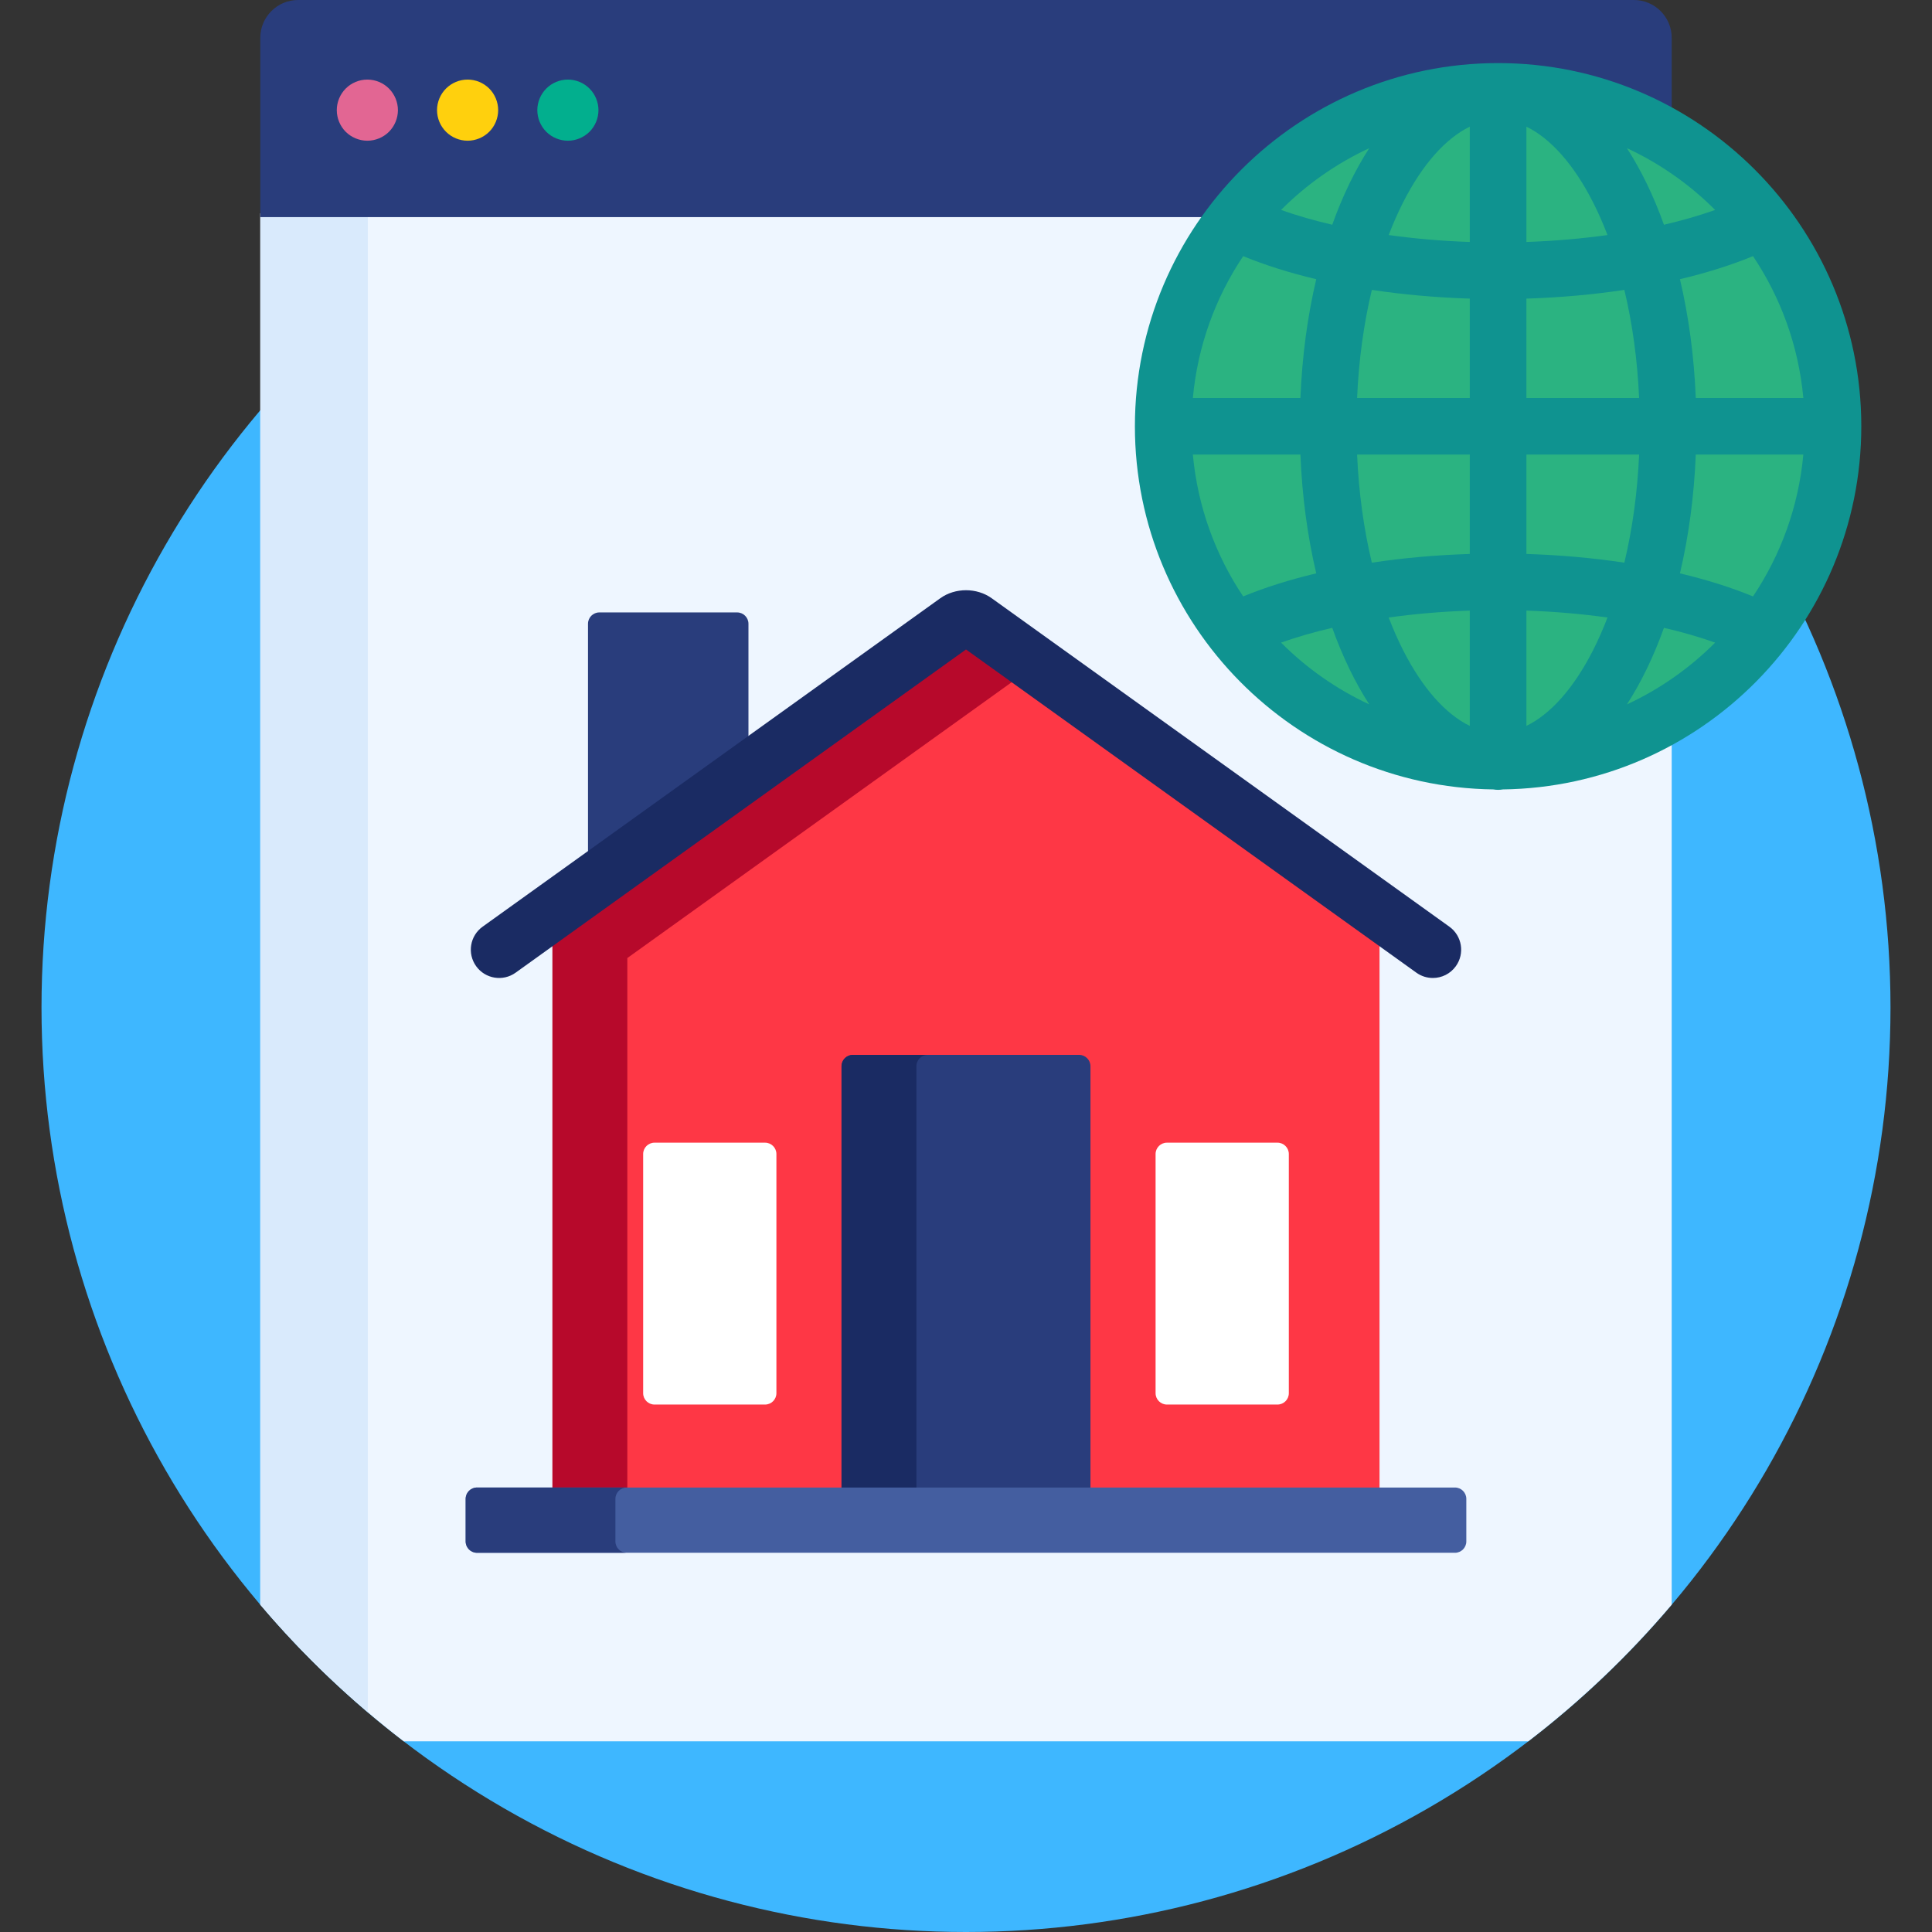 <?xml version="1.0" encoding="iso-8859-1"?>
<!-- Generator: Adobe Illustrator 19.0.0, SVG Export Plug-In . SVG Version: 6.00 Build 0)  -->
<svg version="1.1" id="Capa_1" xmlns="http://www.w3.org/2000/svg" xmlns:xlink="http://www.w3.org/1999/xlink" x="0px" y="0px"
	 viewBox="0 0 512 512" style="enable-background:new 0 0 512 512;" xml:space="preserve">
<rect x="0" y="0" width="512" height="512" fill="#333333" stroke="none"/>
<circle style="fill:#3EB7FF;" cx="256" cy="267" r="245"/>
<path style="fill:#EEF6FF;" d="M397.011,201.721c-49.015,0-88.751-39.734-88.751-88.752c0-21.435,7.599-41.094,20.249-56.432H68.982
	V425.25c11.335,13.383,24.078,25.529,38.005,36.217h298.025c13.927-10.688,26.67-22.834,38.005-36.217V188.881
	C429.602,197.029,413.854,201.721,397.011,201.721z"/>
<path style="fill:#D9EAFC;" d="M68.982,56.537V425.25c8.696,10.268,18.243,19.781,28.499,28.488V56.537H68.982z"/>
<path style="fill:#293D7C;" d="M397.011,24.218c16.844,0,32.591,4.692,46.007,12.84V10c0-5.5-4.5-10-10-10H78.982
	c-5.5,0-10,4.5-10,10v47.537h258.721C343.968,37.228,368.969,24.218,397.011,24.218z"/>
<path style="fill:#E26693;" d="M97.352,37.291c-2.139,0-4.224-0.865-5.735-2.365c-1.502-1.514-2.366-3.598-2.366-5.736
	c0-2.129,0.864-4.213,2.366-5.725c1.512-1.514,3.597-2.377,5.735-2.377c2.128,0,4.224,0.863,5.725,2.377
	c1.513,1.512,2.377,3.596,2.377,5.725c0,2.139-0.864,4.223-2.377,5.736C101.575,36.426,99.479,37.291,97.352,37.291z"/>
<path style="fill:#FFD00D;" d="M123.919,37.291c-2.128,0-4.224-0.865-5.725-2.377c-1.512-1.502-2.376-3.586-2.376-5.725
	c0-2.129,0.864-4.213,2.376-5.725c1.513-1.514,3.598-2.377,5.725-2.377c2.139,0,4.223,0.863,5.736,2.377
	c1.501,1.512,2.365,3.596,2.365,5.725s-0.864,4.223-2.365,5.725C128.142,36.426,126.058,37.291,123.919,37.291z"/>
<path style="fill:#02AF8E;" d="M150.497,37.291c-2.139,0-4.224-0.865-5.725-2.365c-1.513-1.514-2.377-3.598-2.377-5.736
	c0-2.129,0.864-4.213,2.377-5.725c1.501-1.514,3.586-2.377,5.725-2.377c2.128,0,4.224,0.863,5.725,2.377
	c1.513,1.512,2.377,3.596,2.377,5.725c0,2.139-0.864,4.223-2.377,5.736C154.71,36.426,152.625,37.291,150.497,37.291z"/>
<path style="fill:#293D7C;" d="M198.348,196.023v-30.725c0-1.65-1.35-3-3-3h-36.521c-1.65,0-3,1.35-3,3v61.24L198.348,196.023z"/>
<polygon style="fill:#FE3745;" points="365.589,395.207 365.589,248.521 255.998,169.876 146.407,248.521 146.407,395.207 "/>
<polygon style="fill:#B7092B;" points="166.249,395.207 166.249,253.892 269.661,179.681 255.998,169.876 146.407,248.521 
	146.407,395.207 "/>
<path style="fill:#293D7C;" d="M288.984,395.207V282.552c0-1.65-1.35-3-3-3h-59.973c-1.65,0-3,1.35-3,3v112.655H288.984z"/>
<path style="fill:#1A2B63;" d="M242.854,395.207V282.552c0-1.65,1.35-3,3-3h-19.842c-1.65,0-3,1.35-3,3v112.655H242.854z"/>
<g>
	<path style="fill:#FFFFFF;" d="M306.242,369.221c0,1.65,1.35,3,3,3h29.311c1.65,0,3-1.35,3-3v-63.4c0-1.65-1.35-3-3-3h-29.311
		c-1.65,0-3,1.35-3,3V369.221z"/>
	<path style="fill:#FFFFFF;" d="M170.443,369.221c0,1.65,1.35,3,3,3h29.313c1.65,0,3-1.35,3-3v-63.4c0-1.65-1.35-3-3-3h-29.313
		c-1.65,0-3,1.35-3,3V369.221z"/>
</g>
<path style="fill:#445EA0;" d="M123.408,408.502c0,1.65,1.35,3,3,3H385.59c1.65,0,3-1.35,3-3v-11.295c0-1.65-1.35-3-3-3H126.408
	c-1.65,0-3,1.35-3,3V408.502z"/>
<path style="fill:#293D7C;" d="M163.093,408.502v-11.295c0-1.65,1.35-3,3-3h-39.685c-1.65,0-3,1.35-3,3v11.295c0,1.65,1.35,3,3,3
	h39.685C164.443,411.502,163.093,410.152,163.093,408.502z"/>
<path style="fill:#1A2B63;" d="M379.717,259.175c-1.515,0-3.043-0.457-4.367-1.407l-119.352-85.652l-119.352,85.652
	c-3.366,2.414-8.051,1.645-10.466-1.721c-2.415-3.365-1.645-8.052,1.72-10.467l121.287-87.041c3.947-2.83,9.675-2.832,13.62,0
	l121.288,87.041c3.365,2.415,4.136,7.102,1.721,10.467C384.352,258.088,382.051,259.175,379.717,259.175z"/>
<circle style="fill:#2BB381;" cx="397.01" cy="112.97" r="88.75"/>
<path style="fill:#0F9390;" d="M493.264,112.969c0-53.073-43.179-96.251-96.253-96.251c-53.073,0-96.251,43.178-96.251,96.251
	c0,52.652,42.498,95.558,94.993,96.236c0.409,0.069,0.828,0.113,1.258,0.113s0.849-0.044,1.258-0.113
	C450.765,208.527,493.264,165.621,493.264,112.969z M316.119,120.469h28.506c0.45,11.18,1.904,21.766,4.194,31.478
	c-7.042,1.674-13.551,3.721-19.362,6.111C322.124,147.107,317.391,134.283,316.119,120.469z M329.458,67.879
	c5.811,2.391,12.319,4.438,19.361,6.111c-2.29,9.713-3.744,20.299-4.194,31.479h-28.506
	C317.391,91.654,322.125,78.83,329.458,67.879z M477.904,105.469h-28.506c-0.45-11.181-1.904-21.766-4.194-31.479
	c7.041-1.674,13.55-3.721,19.361-6.11C471.898,78.83,476.633,91.654,477.904,105.469z M434.381,105.469h-29.87V79.135
	c8.984-0.281,17.706-1.066,25.959-2.311C432.607,85.74,433.939,95.406,434.381,105.469z M404.511,64.125V33.569
	c6.396,3.101,12.576,10.02,17.66,20.037c1.39,2.737,2.665,5.642,3.833,8.683C419.122,63.248,411.898,63.871,404.511,64.125z
	 M389.511,33.568v30.557c-7.388-0.254-14.61-0.877-21.493-1.836c1.168-3.041,2.443-5.945,3.833-8.683
	C376.935,43.588,383.115,36.668,389.511,33.568z M389.511,79.135v26.334h-29.868c0.441-10.063,1.773-19.729,3.91-28.645
	C371.806,78.069,380.527,78.853,389.511,79.135z M359.643,120.469h29.868v26.334c-8.983,0.282-17.705,1.065-25.958,2.311
	C361.416,140.197,360.084,130.53,359.643,120.469z M389.511,161.813v30.558c-6.396-3.1-12.576-10.02-17.66-20.038
	c-1.39-2.737-2.665-5.642-3.833-8.684C374.899,162.689,382.123,162.066,389.511,161.813z M404.511,192.369v-30.557
	c7.388,0.254,14.611,0.877,21.493,1.836c-1.167,3.041-2.443,5.946-3.833,8.684C417.087,182.35,410.906,189.27,404.511,192.369z
	 M404.511,146.803v-26.334h29.87c-0.442,10.062-1.773,19.728-3.911,28.644C422.217,147.868,413.495,147.084,404.511,146.803z
	 M449.398,120.469h28.506c-1.271,13.814-6.006,26.639-13.339,37.59c-5.81-2.391-12.319-4.438-19.361-6.111
	C447.494,142.234,448.948,131.648,449.398,120.469z M454.53,55.639c-4.171,1.479-8.712,2.794-13.565,3.918
	c-2.728-7.613-6.032-14.441-9.812-20.291C439.895,43.331,447.804,48.891,454.53,55.639z M362.869,39.266
	c-3.779,5.85-7.084,12.678-9.812,20.291c-4.853-1.123-9.393-2.439-13.565-3.917C346.219,48.892,354.128,43.331,362.869,39.266z
	 M339.491,170.298c4.172-1.478,8.713-2.793,13.566-3.917c2.728,7.614,6.032,14.442,9.812,20.292
	C354.128,182.607,346.218,177.047,339.491,170.298z M431.152,186.673c3.779-5.85,7.085-12.678,9.813-20.292
	c4.854,1.124,9.395,2.439,13.566,3.917C447.805,177.047,439.895,182.607,431.152,186.673z"/>
<g>
</g>
<g>
</g>
<g>
</g>
<g>
</g>
<g>
</g>
<g>
</g>
<g>
</g>
<g>
</g>
<g>
</g>
<g>
</g>
<g>
</g>
<g>
</g>
<g>
</g>
<g>
</g>
<g>
</g>
</svg>
